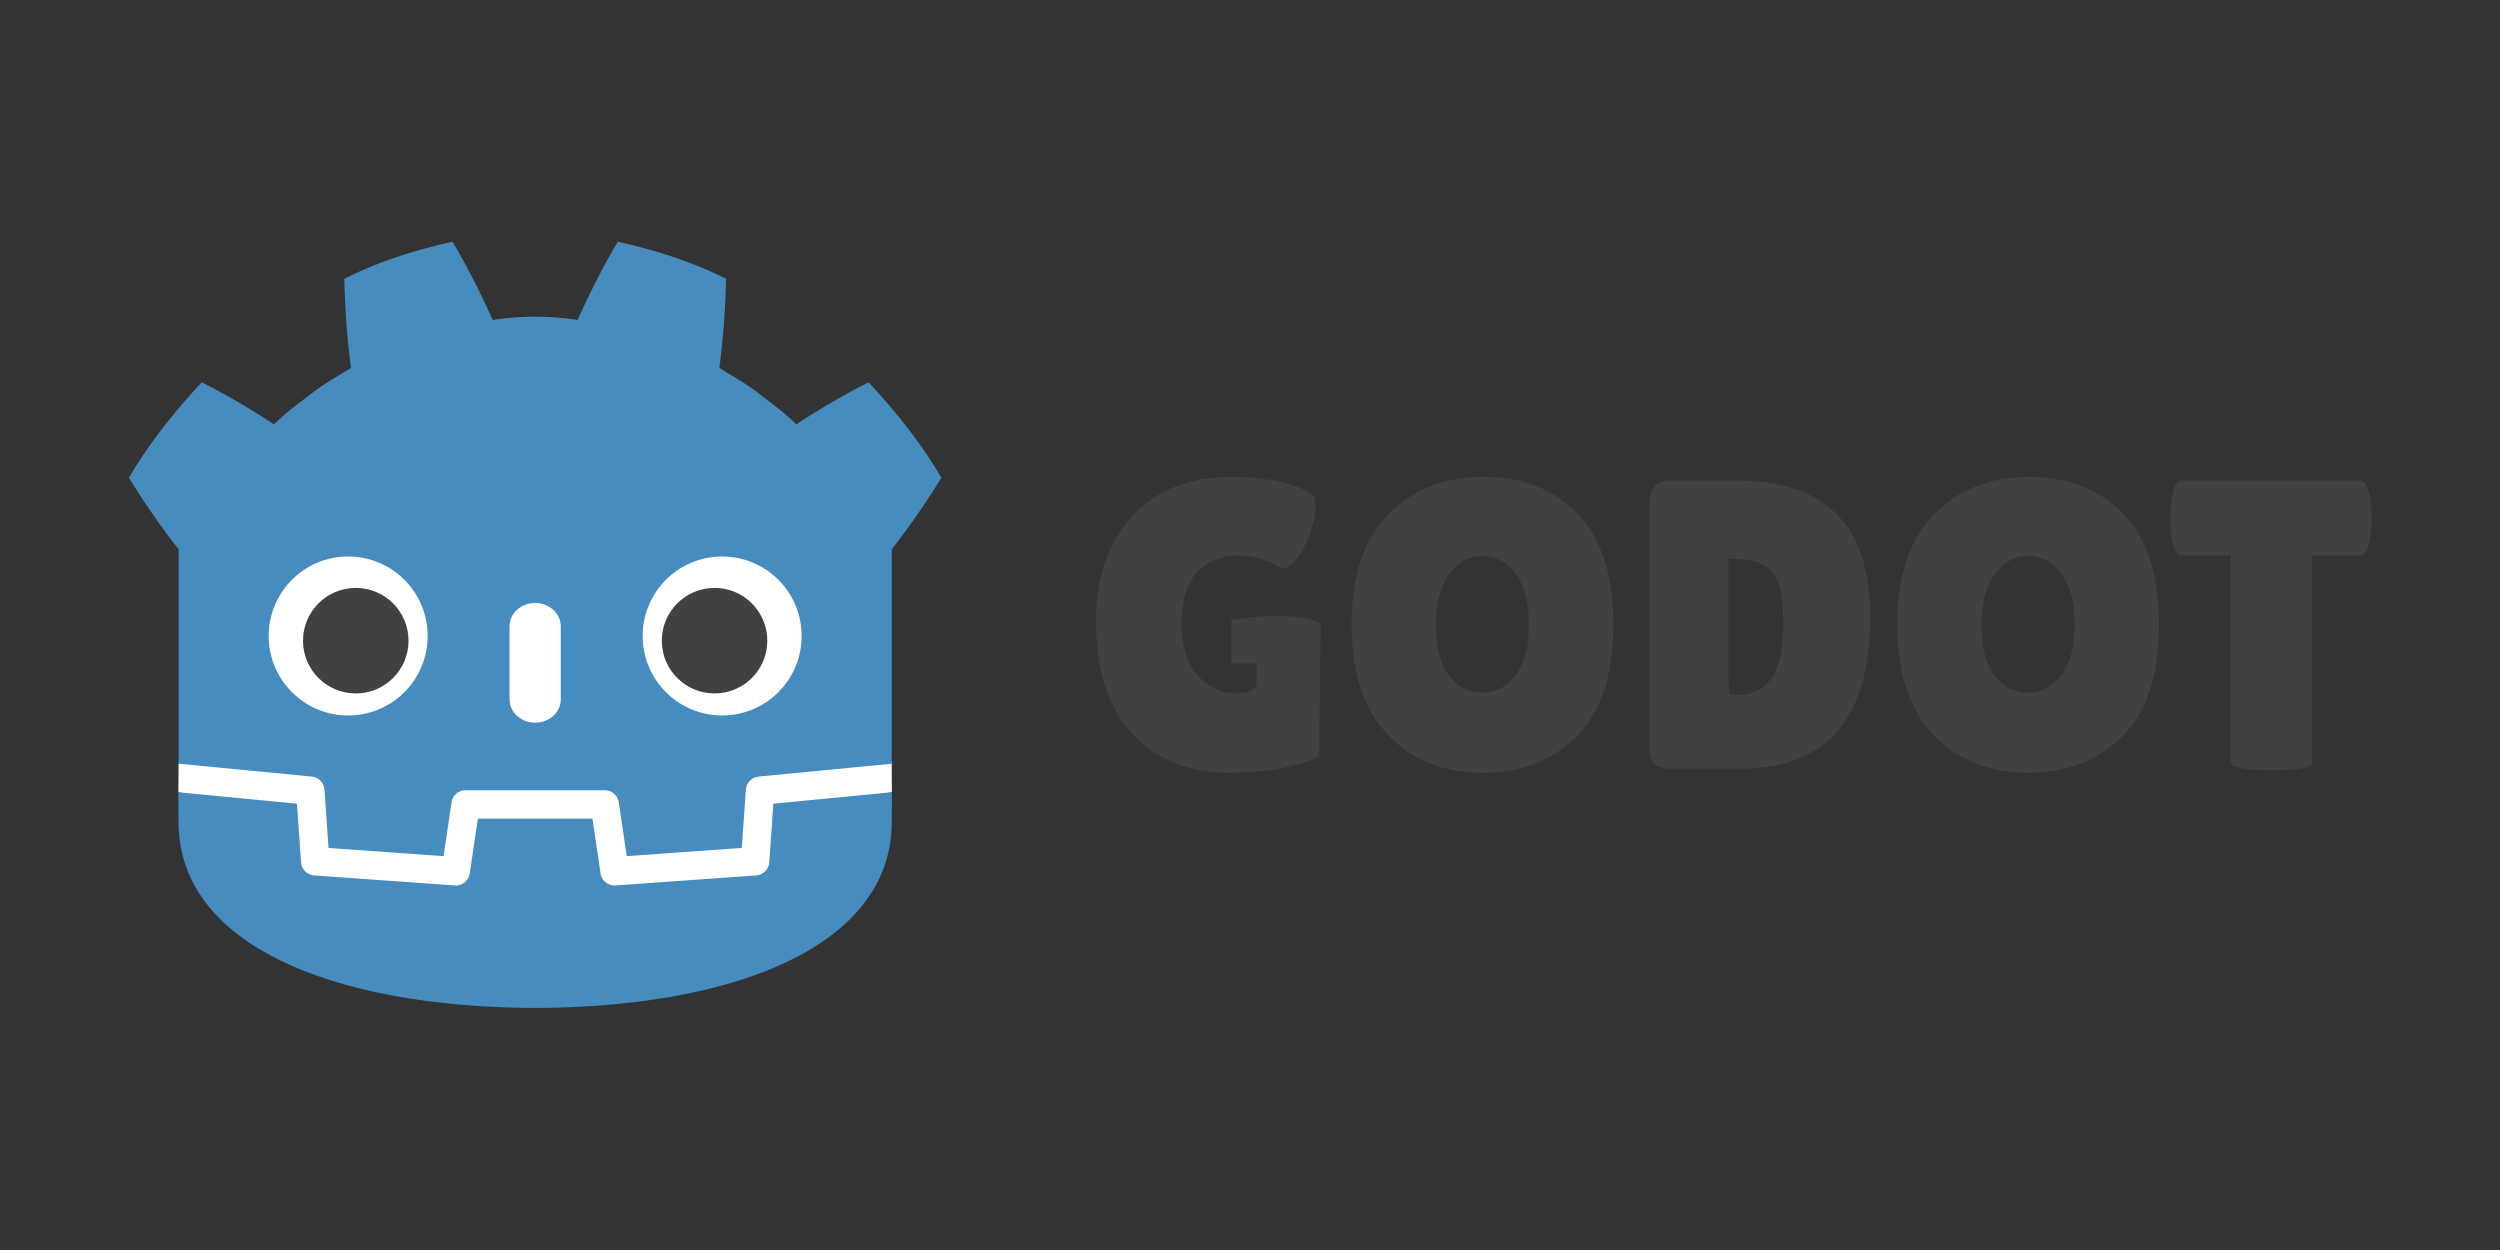 <?xml version="1.0" encoding="UTF-8" standalone="no"?>
<svg
  xmlns="http://www.w3.org/2000/svg"
  width="120"
  height="60"
  version="1.1"
  viewBox="0 0 112.5 56.25"
  xmlSpace="preserve"
>
  <rect x="0" y="0" width="112.5" height="56.25" fill="#333333" stroke="none"/>
  <defs>
    <clipPath id="a">
      <path d="M0 595.276h841.89V0H0z"></path>
    </clipPath>
  </defs>
  <g transform="matrix(.145 0 0 -.145 -10.352 74.865)">
    <g clipPath="url(#a)">
      <path
        fill="#414042"
        d="M453.43 368.3c-13.113 0-23.367-4.129-30.772-12.385-7.41-8.26-11.109-18.981-11.109-32.18 0-15.497 3.786-27.245 11.357-35.247 7.585-8.001 17.543-11.997 29.889-11.997 6.64 0 12.532.572 17.681 1.723 5.154 1.145 8.58 2.321 10.285 3.51l.511 39.96c0 2.322-6.129 3.377-13.003 3.495-6.874.106-14.742-1.327-14.742-1.327v-13.418h7.912l-.088-5.981c0-2.216-2.197-3.328-6.577-3.328-4.386 0-8.26 1.856-11.621 5.56-3.369 3.709-5.044 9.13-5.044 16.274 0 7.159 1.637 12.435 4.915 15.841 3.27 3.402 7.56 5.11 12.833 5.11 2.216 0 4.51-.358 6.895-1.087 2.386-.723 3.98-1.4 4.793-2.035.806-.653 1.573-.962 2.298-.962.722 0 1.89.845 3.507 2.551 1.619 1.703 3.068 4.282 4.348 7.722 1.273 3.457 1.911 6.108 1.911 7.987 0 1.865-.042 3.15-.124 3.83-1.788 1.956-5.089 3.508-9.903 4.662-4.804 1.15-10.192 1.721-16.15 1.721zm78.344 0c-12.047 0-21.882-3.874-29.5-11.615-7.617-7.751-11.424-19.134-11.424-34.167 0-15.025 3.765-26.454 11.292-34.286 7.537-7.826 17.288-11.739 29.247-11.739 11.964 0 21.727 3.762 29.307 11.288 7.58 7.542 11.367 19.035 11.367 34.487 0 15.44-3.701 26.984-11.115 34.6-7.4 7.63-17.129 11.433-29.174 11.433zm169.36 0c-12.051 0-21.88-3.874-29.505-11.615-7.615-7.751-11.423-19.134-11.423-34.167 0-15.025 3.767-26.454 11.303-34.286 7.53-7.826 17.275-11.739 29.238-11.739 11.959 0 21.73 3.762 29.307 11.288 7.58 7.542 11.367 19.035 11.367 34.487 0 15.44-3.701 26.984-11.109 34.6-7.41 7.63-17.131 11.433-29.178 11.433zm-112.05-1.143c-1.708 0-3.09-.622-4.151-1.85-1.07-1.246-1.599-2.927-1.599-5.056V283.64c0-3.92 2.176-5.873 6.515-5.873h21.83c26.733 0 40.104 15.661 40.104 46.991 0 14.645-3.515 25.366-10.544 32.175-7.018 6.811-17.296 10.225-30.83 10.225zm159.32 0c-1.449 0-2.47-1.967-3.064-5.882a42.473 42.473 0 01-.378-5.743c0-1.96.122-3.873.378-5.742.593-3.926 1.615-5.88 3.064-5.88h15.321v-64.109c0-1.692 4.22-2.55 12.645-2.55 8.432 0 12.642.858 12.642 2.55v64.11h14.941c1.447 0 2.465 1.953 3.067 5.88.25 1.868.38 3.78.38 5.741 0 1.95-.13 3.87-.38 5.743-.602 3.915-1.62 5.882-3.067 5.882zm-216.96-23.376c4.09 0 7.517-1.828 10.28-5.484 2.767-3.66 4.154-8.902 4.154-15.71 0-6.815-1.343-12.049-4.025-15.706-2.682-3.67-6.174-5.499-10.472-5.499-4.3 0-7.766 1.807-10.405 5.435-2.643 3.616-3.962 8.804-3.962 15.583 0 6.763 1.387 12.02 4.148 15.765 2.776 3.741 6.197 5.617 10.282 5.617zm169.36 0c4.09 0 7.513-1.828 10.28-5.484 2.767-3.66 4.151-8.902 4.151-15.71 0-6.815-1.342-12.049-4.025-15.706-2.678-3.67-6.173-5.499-10.472-5.499-4.3 0-7.77 1.807-10.405 5.435-2.635 3.616-3.958 8.804-3.958 15.583 0 6.763 1.381 12.02 4.141 15.765 2.771 3.741 6.202 5.617 10.288 5.617zm-92.959-.884h1.277c5.449 0 9.43-1.246 11.944-3.715 2.502-2.462 3.76-7.764 3.76-15.898 0-8.131-1.202-13.936-3.635-17.423-2.427-3.49-5.977-5.241-10.664-5.241-1.274 0-2.042.235-2.296.704-.255.472-.386 1.596-.386 3.38z"
      ></path>
      <path
        fill="#fff"
        d="M348.13 279.27s-.368 2.255-.582 2.235l-40.924-3.949a6.652 6.652 0 01-6.014-6.174l-1.125-16.114-31.66-2.259-2.153 14.604c-.48 3.249-3.316 5.697-6.6 5.697H215.88c-3.282 0-6.119-2.448-6.598-5.697l-2.155-14.604-31.66 2.26-1.124 16.113a6.652 6.652 0 01-6.014 6.176l-40.944 3.947c-.212.02-.367-2.237-.578-2.237l-.056-8.856 34.676-5.592 1.136-16.258c.23-3.292 2.885-5.953 6.179-6.19l43.603-3.11c.165-.011.328-.018.49-.018 3.278 0 6.11 2.45 6.59 5.698l2.215 15.027h31.675l2.216-15.027c.478-3.247 3.314-5.697 6.595-5.697.16 0 .321.006.478.017l43.61 3.11c3.292.237 5.949 2.898 6.178 6.19l1.135 16.258 34.66 5.617z"
      ></path>
      <path
        fill="#478cbf"
        d="M141.91 8c-15.358 3.414-30.551 8.167-44.795 15.336.326 12.577 1.139 24.628 2.787 36.869-5.532 3.544-11.345 6.586-16.512 10.734-5.25 4.039-10.612 7.904-15.365 12.627-9.496-6.281-19.546-12.184-29.9-17.395-11.16 12.012-21.598 24.977-30.123 39.484 6.414 10.376 13.11 20.101 20.34 29.33h.201v89.039c.163.001.327.009.489.023l54.586 5.262a5.878 5.878 0 015.298 5.444l1.684 24.096 47.615 3.398 3.28-22.24a5.878 5.878 0 015.816-5.02h57.59a5.877 5.877 0 015.814 5.02l3.28 22.24 47.616-3.399 1.682-24.096a5.88 5.88 0 015.299-5.443l54.564-5.262c.161-.015.323-.021.486-.023v-7.106l.023-.008v-81.926h.202c7.23-9.229 13.923-18.955 20.34-29.33-8.522-14.508-18.964-27.473-30.125-39.484-10.351 5.21-20.406 11.113-29.902 17.395-4.752-4.723-10.104-8.588-15.361-12.627-5.166-4.148-10.987-7.19-16.508-10.734 1.643-12.24 2.458-24.292 2.785-36.869C240.85 16.166 225.659 11.413 210.293 8c-6.135 10.311-11.745 21.475-16.631 32.391-5.794-.968-11.615-1.327-17.443-1.396v-.008c-.04 0-.079.008-.113.008-.037 0-.076-.008-.112-.008v.008c-5.84.07-11.656.428-17.45 1.396C153.66 29.475 148.053 18.31 141.91 8zM28.45 235.8c.023 5.275.09 11.054.09 12.205 0 51.838 65.76 76.754 147.46 77.041h.201c81.701-.287 147.44-25.203 147.44-77.041 0-1.172.072-6.927.096-12.205l-49.064 4.732-1.692 24.225a5.879 5.879 0 01-5.445 5.454l-58.145 4.148a5.88 5.88 0 01-6.232-5.008l-3.334-22.61h-47.443l-3.334 22.61a5.875 5.875 0 01-6.233 5.008L84.67 270.21a5.879 5.879 0 01-5.445-5.454l-1.69-24.225-49.084-4.732z"
        transform="matrix(.75 0 0 -.75 105.4 447.29)"
      ></path>
      <path
        fill="#fff"
        d="M98.723 138.25c-18.16 0-32.891 14.716-32.891 32.879 0 18.175 14.73 32.898 32.891 32.898 18.169 0 32.896-14.723 32.896-32.898 0-18.163-14.727-32.879-32.896-32.879zm154.76 0c-18.172 0-32.898 14.716-32.898 32.879 0 18.175 14.726 32.898 32.898 32.898 18.159 0 32.887-14.723 32.887-32.898 0-18.163-14.728-32.879-32.887-32.879zm-77.387 19.24c-5.848 0-10.588 4.315-10.588 9.623v30.283c0 5.313 4.74 9.623 10.588 9.623 5.848 0 10.6-4.31 10.6-9.623v-30.283c0-5.308-4.751-9.623-10.6-9.623z"
        transform="matrix(.75 0 0 -.75 105.4 447.29)"
      ></path>
      <path
        fill="#414042"
        d="M101.87 151.25c-12.059 0-21.834 9.78-21.834 21.836s9.775 21.826 21.834 21.826c12.065 0 21.836-9.77 21.836-21.826 0-12.055-9.771-21.836-21.836-21.836zm148.46 0c-12.056 0-21.824 9.78-21.824 21.836s9.769 21.826 21.824 21.826c12.068 0 21.834-9.77 21.834-21.826 0-12.055-9.766-21.836-21.834-21.836z"
        transform="matrix(.75 0 0 -.75 105.4 447.29)"
      ></path>
    </g>
  </g>
</svg>